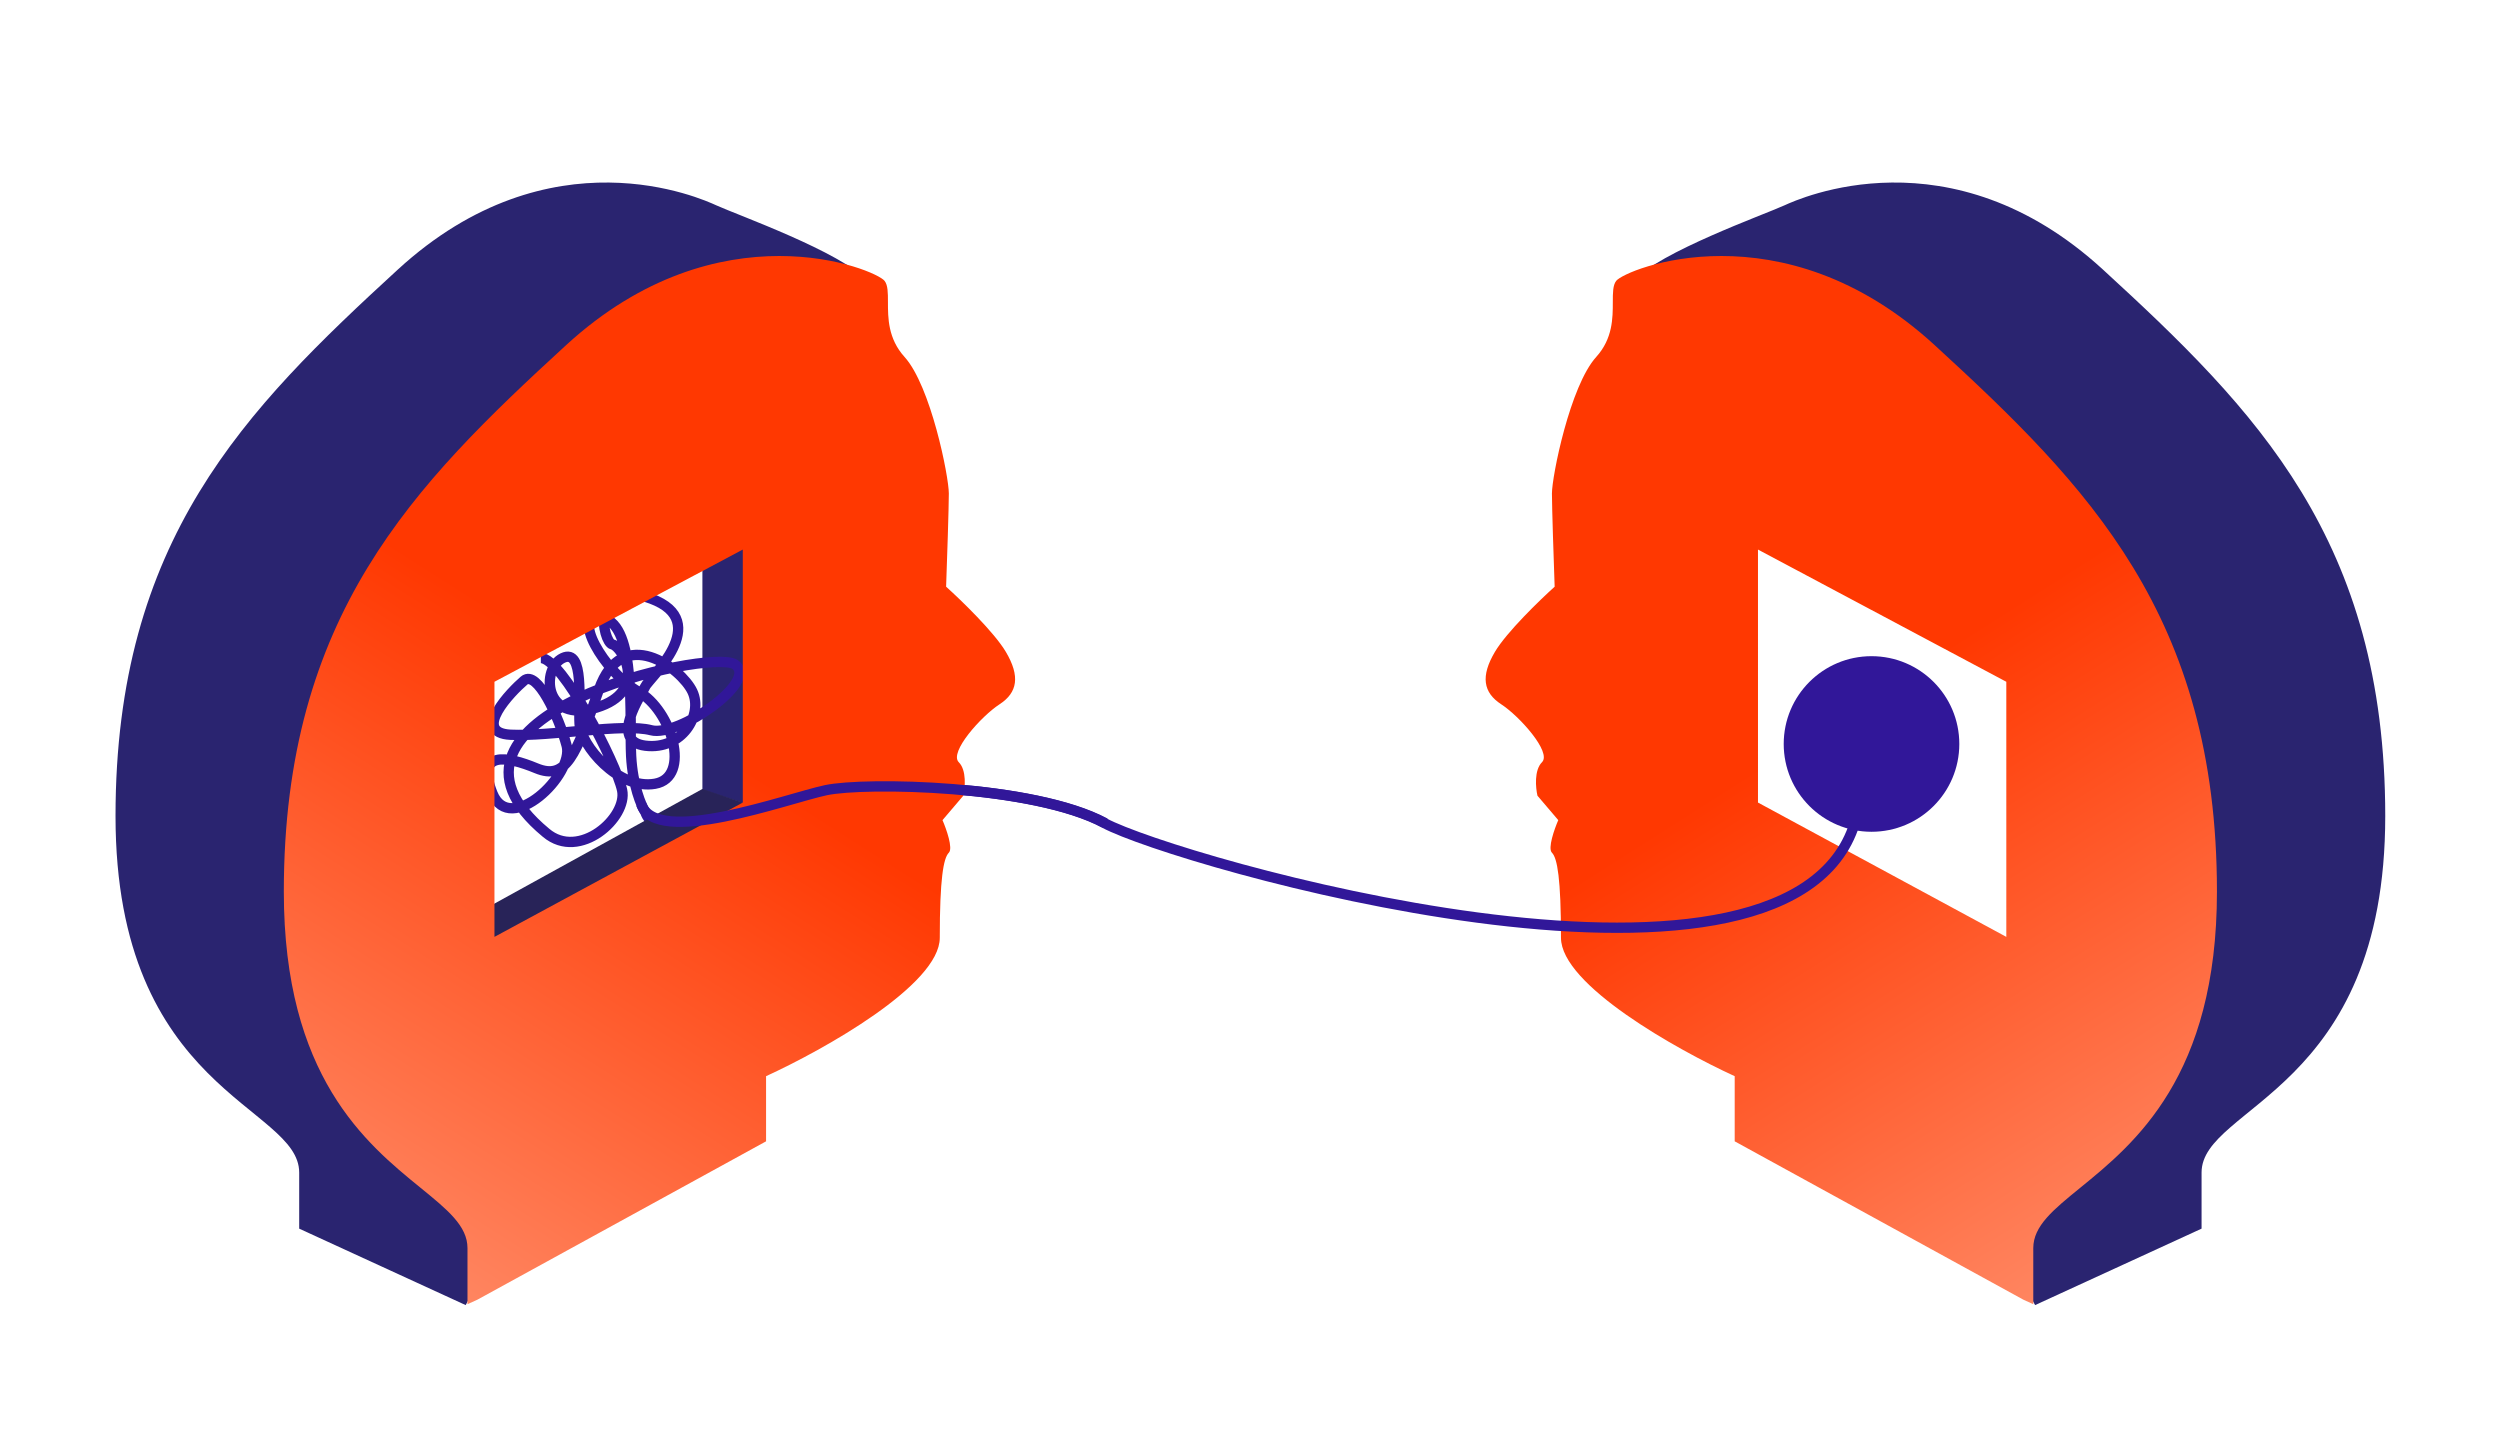<svg width="460" height="264" viewBox="0 0 460 264" fill="none" xmlns="http://www.w3.org/2000/svg">
<path d="M350.151 196.103L374.457 240.137L405.089 226.07V215.748C405.089 203.428 438.885 200.931 438.885 150.155C438.885 99.379 415.078 75.406 386.943 49.602C358.862 23.846 330.933 36.599 328.357 37.775L328.343 37.781C324.513 39.529 305.368 46.355 300.54 51.682C295.713 57.01 316.522 73.741 316.522 76.904C316.522 79.434 384.113 94.584 384.28 99.245C381.505 101.742 375.423 107.636 373.292 111.232C370.628 115.726 371.128 118.723 374.457 120.887C377.787 123.052 383.78 129.711 381.949 131.542C380.484 133.007 380.783 136.259 381.116 137.702L384.945 142.197C384.224 143.861 382.981 147.391 383.78 148.19C384.779 149.189 385.445 153.018 385.445 163.839C385.445 172.496 339.497 179.233 350.151 184.117V196.103Z" fill="#2A2470"/>
<path fill-rule="evenodd" clip-rule="evenodd" d="M372.291 239.138L319.185 210.004V198.018C308.53 193.135 287.22 181.204 287.22 172.547C287.22 161.725 286.555 157.896 285.556 156.898C284.757 156.098 286 152.569 286.721 150.904L282.892 146.409C282.559 144.967 282.259 141.715 283.724 140.25C285.556 138.418 279.562 131.759 276.233 129.595C272.903 127.431 272.404 124.434 275.067 119.939C277.198 116.343 283.28 110.45 286.055 107.953C285.889 103.291 285.556 93.336 285.556 90.805C285.556 87.642 288.885 70.994 293.713 65.667C296.755 62.31 296.757 58.491 296.758 55.584C296.759 53.876 296.76 52.483 297.376 51.683C299.041 49.518 327.841 37.698 355.976 63.503C384.111 89.307 407.918 113.28 407.918 164.056C407.918 198.076 392.748 210.423 382.735 218.573C377.803 222.588 374.123 225.583 374.123 229.649V239.971L372.291 239.138ZM369.161 125.446L323.468 101.119L323.469 147.671L369.162 172.385L369.161 125.446Z" fill="url(#paint0_linear_3851_45405)"/>
<path d="M138.381 98.992L129.242 104.614L129.242 145.332L138.381 148.308L138.381 98.992Z" fill="#2A2470"/>
<path d="M203.341 151.449C190.241 144.424 159.32 143.855 152.082 145.397C144.844 146.94 121.397 157.405 118.74 149.431C117.988 148.245 116.414 144.519 116.129 139.108C115.773 132.345 117.197 115.021 110.908 113.716C104.62 112.411 111.264 123.802 117.434 127.243C123.604 130.684 127.283 143.024 120.519 144.211C113.756 145.397 106.874 137.091 106.637 133.176C106.399 129.26 107.586 119.174 103.552 121.073C99.517 122.971 99.992 133.176 109.722 130.209C119.452 127.243 114.468 118.937 112.688 118.581C110.908 118.225 108.298 105.885 119.807 110.157C131.317 114.428 119.333 124.901 118.74 126.294C118.146 127.686 111.976 136.379 118.74 137.21C125.503 138.04 129.419 131.514 127.401 127.243C125.384 122.971 114.468 114.665 110.196 126.887C105.925 139.108 104.145 143.617 98.687 141.363C93.229 139.108 87.415 138.04 90.618 145.99C93.822 153.94 105.688 142.549 104.264 137.21C102.84 131.87 98.805 123.209 96.432 125.226C94.059 127.243 86.703 134.837 93.941 135.193C101.179 135.549 114.824 133.028 119.807 134.362C124.791 135.696 139.742 125.344 135.233 122.259C130.724 119.174 74.362 131.633 100.467 153.228C106.637 158.449 115.536 150.381 114.468 145.397C113.4 140.414 103.433 121.073 99.517 121.073" stroke="#311799" stroke-width="1.898"/>
<path d="M139.231 148.521L129.244 145.167L84.602 169.777L86.594 179.18L139.231 148.521Z" fill="#282358"/>
<path d="M109.989 196.103L85.683 240.137L55.051 226.07V215.748C55.051 203.428 21.256 200.931 21.256 150.155C21.256 99.379 45.062 75.406 73.197 49.602C101.279 23.846 129.207 36.599 131.784 37.775L131.798 37.781C135.627 39.529 154.772 46.355 159.6 51.682C164.428 57.01 143.618 73.741 143.618 76.904C143.618 79.434 76.028 94.584 75.861 99.245C78.636 101.742 84.718 107.636 86.849 111.232C89.512 115.726 89.013 118.723 85.683 120.887C82.354 123.052 76.361 129.711 78.192 131.542C79.657 133.007 79.357 136.259 79.024 137.702L75.195 142.197C75.917 143.861 77.16 147.391 76.361 148.19C75.362 149.189 74.696 153.018 74.696 163.839C74.696 172.496 120.644 179.233 109.989 184.117V196.103Z" fill="#2A2470"/>
<path fill-rule="evenodd" clip-rule="evenodd" d="M87.849 239.138L140.956 210.004V198.018C151.611 193.135 172.92 181.204 172.92 172.547C172.92 161.725 173.586 157.896 174.585 156.898C175.384 156.098 174.141 152.569 173.42 150.904L177.249 146.409C177.582 144.967 177.881 141.715 176.416 140.25C174.585 138.418 180.578 131.759 183.908 129.595C187.237 127.431 187.737 124.434 185.073 119.939C182.942 116.343 176.86 110.45 174.085 107.953C174.252 103.291 174.585 93.336 174.585 90.805C174.585 87.642 171.255 70.994 166.427 65.667C163.386 62.31 163.384 58.491 163.382 55.584C163.381 53.876 163.381 52.483 162.765 51.683C161.1 49.518 132.299 37.698 104.164 63.503C76.029 89.307 52.223 113.28 52.223 164.056C52.223 198.076 67.393 210.423 77.405 218.573C82.337 222.588 86.018 225.583 86.018 229.649V239.971L87.849 239.138ZM90.98 125.446L136.673 101.119L136.673 147.671L90.98 172.385L90.98 125.446Z" fill="url(#paint1_linear_3851_45405)"/>
<path d="M340.957 152.41C327.14 190.459 216.313 158.473 203.213 151.448C190.114 144.424 159.192 143.855 151.954 145.397C144.716 146.94 120.632 155.919 117.975 147.946" stroke="#311799" stroke-width="1.898"/>
<circle cx="344.358" cy="136.892" r="16.155" fill="#311799"/>
<defs>
<linearGradient id="paint0_linear_3851_45405" x1="270.176" y1="18.911" x2="436.048" y2="279.811" gradientUnits="userSpaceOnUse">
<stop offset="0.426" stop-color="#FF3801"/>
<stop offset="0.977" stop-color="#FFAF94"/>
</linearGradient>
<linearGradient id="paint1_linear_3851_45405" x1="189.964" y1="18.911" x2="24.093" y2="279.811" gradientUnits="userSpaceOnUse">
<stop offset="0.426" stop-color="#FF3801"/>
<stop offset="0.977" stop-color="#FFAF94"/>
</linearGradient>
</defs>
</svg>
